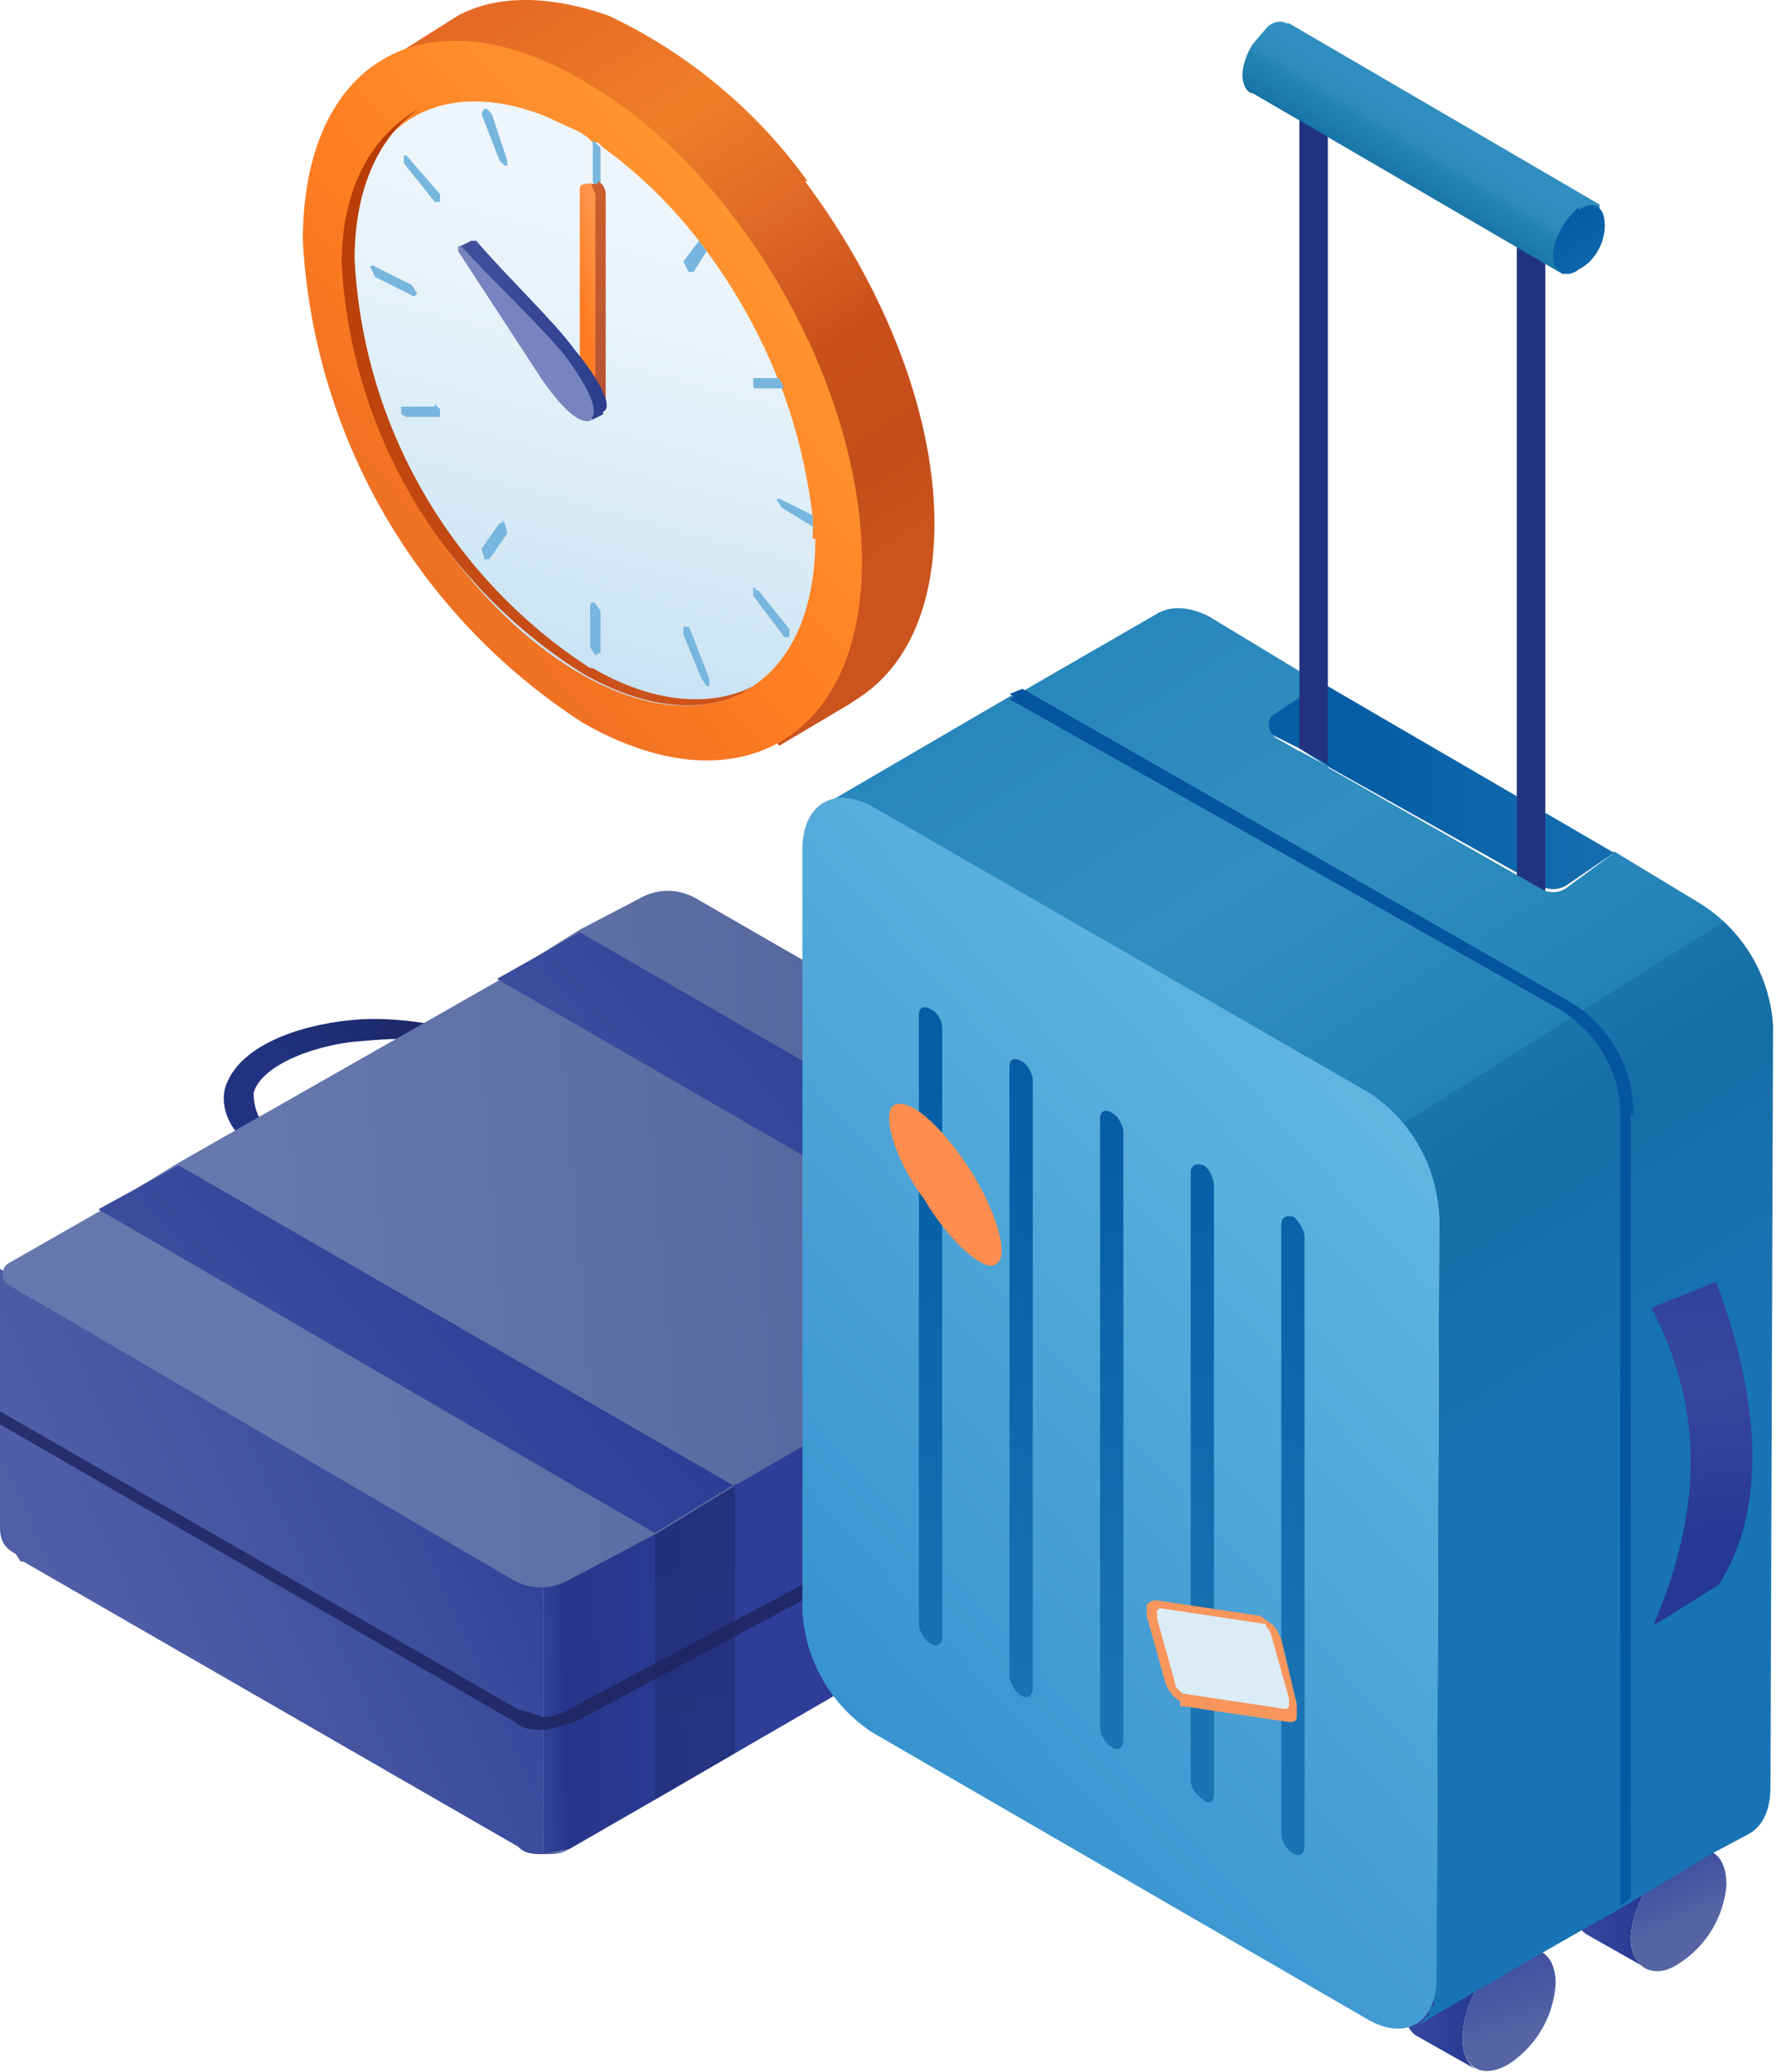 <svg xmlns="http://www.w3.org/2000/svg" width="69" height="80" fill="none"><path fill="url(#a)" d="m16.3 46.5-6.7-1.8.5-.2c-1.3-.7-1.6-1.8-1.4-2.5.5-1.6 2.8-2.4 4.8-2.6 2.6-.3 5.8.8 5.9.8l-.3-.7-2.8 7Zm-5.8-2.8 5.2 1.6 2-5.1c-.6 0-1.5-.2-3.7 0-1.7.1-3.9.9-4.2 2 0 .2 0 1 .7 1.5Z"/><path fill="url(#b)" d="M21 71.6c.4 0 .7 0 1-.2l-1 .2Z"/><path fill="url(#c)" d="M21 60v11.6c-.4 0-.7 0-1-.3L.9 60.3H.8L.6 60c-.4-.2-.6-.5-.6-1v-10l9 5 12 6Z"/><path fill="url(#d)" d="M46.8 46.4v10c0 .4-.2.8-.5 1h-.1L28.4 67.7l-3.1 1.8-3.3 1.9-1 .2V60.4l4.3-2.3 1.4-.8 11.3-6 8.8-4.9Z"/><path fill="url(#e)" d="M28.4 57.4v10.3l-3.1 1.8V57.4h3.1Z" opacity=".5"/><path fill="url(#f)" d="M46.5 46.9 44 48.4l-3.2 1.8-12.3 7.1-3.1 1.9L22 61c-.7.4-1.5.4-2.2 0L.3 49.6a.5.5 0 0 1 0-.8l3.5-2 3.1-1.9 12.3-7 3.2-2 2.3-1.2c.7-.4 1.5-.4 2.2 0L46.5 46c.4.2.4.7 0 .9Z"/><path fill="url(#g)" d="m28.4 57.3-3.1 1.9L3.8 46.7 6.9 45l21.5 12.4Z"/><path fill="url(#h)" d="m44 48.4-3.3 1.8-21.5-12.4 3.2-1.8 21.5 12.4Z"/><path fill="url(#i)" d="m32.5 61-10.3 5.5-1.1.3c-.5 0-.9 0-1.2-.3L0 55v-.5L20 66l1 .3c.3 0 .7-.1 1-.3l10.3-5.5.2.4Z" opacity=".8"/><path fill="url(#j)" d="m62.4 32.9-1.9 1.3a1 1 0 0 1-1 0l-8.2-4.6-1.1-.7-1-.5a.5.5 0 0 1 0-.9l1-.7.7-.5.4.2 11 6.4Z"/><path fill="url(#k)" d="M51.3 29.6V35a.6.6 0 0 1-1.1 0v-6l1.1.6Z"/><path fill="url(#l)" d="M59.1 38.7a.6.6 0 0 1-.5-.6V7.6a.6.6 0 0 1 1.1 0v30.5c0 .3-.2.6-.6.6Z"/><path fill="#414042" d="m66.2 71.5-2.3-1.3c-.3-.2-.8-.2-1.3.1l2.3 1.4c.5-.3 1-.4 1.3-.2Z"/><path fill="url(#m)" d="m61.3 74.7 2.3 1.3c-.4-.2-.6-.6-.6-1.2a4 4 0 0 1 1.9-3.1l-2.3-1.4a4 4 0 0 0-1.9 3.2c0 .6.3 1 .6 1.2Z"/><path fill="url(#n)" d="M64.9 71.7a4 4 0 0 0-1.9 3.1c0 1.2.9 1.7 1.9 1a4 4 0 0 0 1.8-3c0-1.3-.8-1.7-1.8-1.1Z"/><path fill="#414042" d="M59.6 75.4 57.3 74c-.3-.2-.8-.2-1.3 0l2.3 1.4c.5-.3 1-.3 1.3-.1Z"/><path fill="url(#o)" d="m54.7 78.6 2.3 1.3c-.3-.2-.5-.6-.5-1.2a4 4 0 0 1 1.8-3.2L56 74.2a4 4 0 0 0-1.8 3.2c0 .5.2 1 .5 1.2Z"/><path fill="url(#p)" d="M58.3 75.5a4 4 0 0 0-1.8 3.2c0 1.2.8 1.6 1.8 1a4 4 0 0 0 1.8-3.1c0-1.2-.8-1.7-1.8-1Z"/><path fill="url(#q)" d="M68.5 39.5 68.4 69c0 .9-.3 1.5-.8 1.8l-1.5.8-2.5 1.5-.5.3-.5.3-1.6.9-1.4.8-2.6 1.5-2.2 1.3.2-.2.2-.2v-.2a1.1 1.1 0 0 0 .2-.2v-.5l.1-.2v-2.1l.1-27.5a5.4 5.4 0 0 0-1-3c-.5-.8-1-1.4-1.7-1.8l-19.1-11-.5-.2a2 2 0 0 0-1.1-.1H32l-.2.1 7.2-4.2.5-.2 5.2-3c.5-.3 1.2-.3 2 .1l4.3 2.6-1.8 1.2c-.3.2-.2.7.1.9l10.2 5.8c.3.2.7.2 1 0l1.9-1.4 3.3 2a6 6 0 0 1 2.8 4.7Z"/><path fill="url(#r)" d="M33.8 31.2c-1.5-.9-2.8-.2-2.8 1.6v29.4a6 6 0 0 0 2.7 4.7l19 11c1.6 1 2.8.2 2.8-1.5l.1-29.4a6 6 0 0 0-2.7-4.8l-19.1-11Z"/><path fill="url(#s)" d="M63 43v30.3l-.4.3V43c0-1.7-.9-3.2-2.3-4L39 26.8l.5-.2 21 12a5 5 0 0 1 2.6 4.4Z"/><path fill="url(#t)" d="M36 63.5a1 1 0 0 1-.5-.8V39.2c0-.3.2-.4.5-.2.2.1.4.4.4.7v23.5c0 .3-.2.4-.4.3Z"/><path fill="url(#u)" d="M39.5 65.5a1 1 0 0 1-.5-.8V41.2c0-.3.2-.4.5-.2.2.1.4.5.4.7v23.5c0 .3-.2.4-.4.3Z"/><path fill="url(#v)" d="M43 67.5a1 1 0 0 1-.5-.8V43.2c0-.3.2-.4.5-.2.2.1.4.5.4.7v23.5c0 .3-.2.4-.4.3Z"/><path fill="url(#w)" d="M46.5 69.5a1 1 0 0 1-.5-.7V45.3c0-.3.2-.4.5-.3.2.1.4.5.4.8v23.5c0 .3-.2.4-.4.2Z"/><path fill="url(#x)" d="M50 71.6a1 1 0 0 1-.5-.8V47.3c0-.3.2-.4.5-.3.2.2.4.5.4.8v23.5c0 .3-.2.4-.4.3Z"/><path fill="url(#y)" d="M38.5 48.8c.5-.3 0-2-1-3.6-1.1-1.7-2.4-2.9-3-2.5-.4.3 0 2 1.2 3.6 1 1.7 2.4 2.9 2.8 2.5Z"/><path fill="#DBECF7" d="m49.7 66.2-4-.6c-.2 0-.4-.3-.5-.7l-.7-2.5c0-.3 0-.5.3-.5l3.9.6c.2 0 .5.3.6.7l.7 2.5c0 .3 0 .5-.3.5Z"/><path fill="#F8965D" d="M45.6 65.7c-.2-.1-.5-.4-.6-.8l-.7-2.5V62c.1-.2.3-.2.4-.2l4 .6.4.3c.2.1.3.4.4.6l.6 2.5v.5c0 .2-.2.2-.3.2l-4-.6h-.2Zm3.3-3h-.1l-4-.6-.1.1v.3l.7 2.5c0 .2.2.3.3.4l4 .6.1-.1v-.3l-.7-2.5-.1-.2-.1-.1Z"/><path fill="url(#z)" d="M51.3 4.5v25l-1.1-.6V4.5a.6.6 0 0 1 1.1 0Z"/><path fill="url(#A)" d="m61.8 8-1.4 2.6-12-7c-.2 0-.4-.3-.4-.7 0-.4.2-.9.4-1.2L49 1c.3-.2.5-.2.7-.1h.1l12 7Z"/><path fill="url(#B)" d="M61 8c-.5.4-1 1.2-1 1.9 0 .6.5.9 1 .5.6-.3 1-1 1-1.7s-.4-1-1-.6Z"/><path fill="url(#C)" d="m64 62.7 2.4-1.5c1.8-2.8 1.7-6.9-.1-11.7l-2.5 1c2.2 4.2 1.8 8.2.1 12.2Z"/><path fill="url(#D)" d="M63 43v30.3l-.4.3V43c0-1.6-.9-3.1-2.3-4L39 27l.5-.3 21 12a5 5 0 0 1 2.6 4.4Z"/><path fill="url(#E)" d="M31.2 7A20 20 0 0 0 23.5.6c-2.3-.8-4.3-.8-5.8 0L15 2.3l.8.2c-.9 1.2-1.4 3-1.4 5.3 0 6.8 4.9 15.2 10.8 18.6 1.5.8 3 1.3 4.2 1.4l.7 1 2.7-1.6.3-.2c1.9-1.2 3-3.5 3-6.8 0-4.3-2-9.2-5-13.2Z"/><path fill="url(#F)" d="M33.3 21.7c0 6.9-4.9 9.6-10.8 6.2A23.7 23.7 0 0 1 11.7 9.3c0-7 4.8-9.7 10.8-6.2 6 3.4 10.8 11.7 10.8 18.6Z"/><path fill="url(#G)" d="M31.5 20.8c0 5.8-4.1 8.1-9.1 5.2-5-2.9-9.1-9.9-9.1-15.7 0-2.2.6-4 1.7-5 1.4-1.5 3.6-1.8 6.1-.8l1.3.6.3.2.2.2h.2l.2.2C24.7 6.7 26 8 27 9.3l.3.4a22 22 0 0 1 2.7 4.8l.2.5c.6 1.6 1 3.3 1.2 5v.8Z"/><path fill="#77B6DE" d="M23.2 5.7v1.5l-.1.2-.2-.4V5.4l.3.3ZM18.8 4.2l.2.2.6 1.8v.2h-.1l-.2-.2-.7-1.8.1-.2ZM15.7 6 17 7.5v.3h-.2l-1.2-1.5V6ZM15.9 11l.2.3c0 .1-.1.2-.2.1l-1.4-.7-.2-.4s.1-.1.2 0l1.4.7ZM16.8 15.6l.2.2v.3h-1.3l-.2-.1v-.3h1.3ZM19.4 20.1l.1.1.1.4-.7 1h-.2v-.1l-.1-.3.7-1h.1ZM23 23.3l.2.3v1.6l-.2.1-.2-.3v-1.6c0-.1.1-.2.2-.1ZM26.6 24.2l.1.2.7 1.8v.3h-.1l-.2-.3-.7-1.7v-.3h.2ZM29.2 22.8h.1l1.2 1.5v.3h-.2L29.1 23v-.3h.1ZM31.5 20.4l-1.3-.8-.2-.3s0-.1.2 0l1.2.6v.5ZM30.3 15h-1c-.2 0-.2 0-.2-.2v-.2h1l.2.4ZM27.3 9.7l-.5.8h-.2l-.2-.4.6-.8.3.4Z"/><path fill="url(#H)" d="M22.8 25.8A20 20 0 0 1 13.7 10c0-2.8 1-4.8 2.5-5.8-1.8 1-3 3-3 6A20 20 0 0 0 22.5 26c2.6 1.5 5 1.6 6.6.5-1.6.8-3.8.7-6.2-.7Z"/><path fill="url(#I)" d="M23.1 7.1h-.5l.1 8.3c0 .2.1.4.3.4h.4V7.5c0-.2-.1-.4-.3-.5Z"/><path fill="url(#J)" d="M22.8 7.1h-.1c-.1 0-.3 0-.3.2v8.1c0 .2.1.4.3.4h.3V7.5l-.2-.5Z"/><path fill="url(#K)" d="m23.3 16-.4.2c-.4-.1-.8-.9-1.6-2-.8-1-2.6-3.1-3.5-4.7l.4-.2h.2c1.2 1.4 3 3.1 3.8 4.2 1.3 1.6 1.4 2.3 1.1 2.4Z"/><path fill="url(#L)" d="M22.9 16.2c-.3.2-.9 0-2-1.6l-3.2-4.9c0-.2 0-.3.2-.1 1.2 1.3 3 3 3.9 4.1 1.2 1.6 1.3 2.3 1 2.5Z"/><defs><linearGradient id="a" x1="10.5" x2="18.6" y1="45.8" y2="38.9" gradientUnits="userSpaceOnUse"><stop offset=".3" stop-color="#213380"/><stop offset="1" stop-color="#1D235E"/></linearGradient><linearGradient id="b" x1="21.4" x2="21.7" y1="71.8" y2="71.2" gradientUnits="userSpaceOnUse"><stop offset="0" stop-color="#45558E"/><stop offset=".4" stop-color="#5B6CA3"/><stop offset=".7" stop-color="#6678AE"/><stop offset="1" stop-color="#6476AC"/></linearGradient><linearGradient id="c" x1="-13.7" x2="22.8" y1="71.3" y2="54.9" gradientUnits="userSpaceOnUse"><stop offset=".1" stop-color="#5664A9"/><stop offset=".5" stop-color="#4F5EA6"/><stop offset=".8" stop-color="#3B4C9D"/><stop offset="1" stop-color="#263894"/></linearGradient><linearGradient id="d" x1="20.3" x2="27.5" y1="59.2" y2="59.1" gradientUnits="userSpaceOnUse"><stop offset=".1" stop-color="#304194"/><stop offset=".2" stop-color="#273689"/><stop offset="1" stop-color="#2E3D97"/></linearGradient><linearGradient id="e" x1="27.5" x2="26.4" y1="70.3" y2="58.3" gradientUnits="userSpaceOnUse"><stop stop-color="#1F2B6F"/><stop offset="1" stop-color="#1D2664"/></linearGradient><linearGradient id="f" x1="52" x2="-8.8" y1="45.5" y2="50.5" gradientUnits="userSpaceOnUse"><stop offset="0" stop-color="#45558E"/><stop offset=".4" stop-color="#5B6CA3"/><stop offset=".7" stop-color="#6678AE"/><stop offset="1" stop-color="#6476AC"/></linearGradient><linearGradient id="g" x1="11.4" x2="20.7" y1="55.9" y2="48.2" gradientUnits="userSpaceOnUse"><stop offset=".1" stop-color="#3B4C9D"/><stop offset="1" stop-color="#2B3D96"/></linearGradient><linearGradient id="h" x1="26.9" x2="36.3" y1="47" y2="39.2" gradientUnits="userSpaceOnUse"><stop offset=".1" stop-color="#3B4C9D"/><stop offset="1" stop-color="#2B3D96"/></linearGradient><linearGradient id="i" x1="8" x2="24.3" y1="64.6" y2="51" gradientUnits="userSpaceOnUse"><stop stop-color="#1D235E"/><stop offset="1" stop-color="#1D235E"/></linearGradient><linearGradient id="j" x1="52.2" x2="65.5" y1="30.3" y2="30.3" gradientUnits="userSpaceOnUse"><stop stop-color="#045DA5"/><stop offset="1" stop-color="#1B73B3"/></linearGradient><linearGradient id="k" x1="50.2" x2="51.3" y1="32.2" y2="32.2" gradientUnits="userSpaceOnUse"><stop stop-color="#14689E"/><stop offset="1" stop-color="#2880BA"/></linearGradient><linearGradient id="l" x1="58.6" x2="59.7" y1="22.8" y2="22.8" gradientUnits="userSpaceOnUse"><stop offset=".3" stop-color="#213380"/><stop offset="1" stop-color="#213380"/></linearGradient><linearGradient id="m" x1="60.8" x2="64.9" y1="73.2" y2="73.2" gradientUnits="userSpaceOnUse"><stop stop-color="#36489F"/><stop offset=".6" stop-color="#293B93"/><stop offset="1" stop-color="#1D3089"/></linearGradient><linearGradient id="n" x1="63.9" x2="65.1" y1="71.7" y2="74.2" gradientUnits="userSpaceOnUse"><stop stop-color="#36489F"/><stop offset="1" stop-color="#5664A4"/></linearGradient><linearGradient id="o" x1="54.2" x2="58.3" y1="77" y2="77" gradientUnits="userSpaceOnUse"><stop stop-color="#36489F"/><stop offset=".6" stop-color="#293B93"/><stop offset="1" stop-color="#1D3089"/></linearGradient><linearGradient id="p" x1="57.4" x2="58.6" y1="74.9" y2="78.6" gradientUnits="userSpaceOnUse"><stop stop-color="#36489F"/><stop offset="1" stop-color="#5664A4"/></linearGradient><linearGradient id="q" x1="40.8" x2="60.9" y1="25.1" y2="57" gradientUnits="userSpaceOnUse"><stop stop-color="#2786BB"/><stop offset=".3" stop-color="#318EC0"/><stop offset=".4" stop-color="#2D8BBD"/><stop offset=".6" stop-color="#2282B6"/><stop offset=".6" stop-color="#1F80B4"/><stop offset=".6" stop-color="#1975AB"/><stop offset=".7" stop-color="#156EA5"/><stop offset=".9" stop-color="#1772AF"/><stop offset="1" stop-color="#1874B4"/></linearGradient><linearGradient id="r" x1="29" x2="55.2" y1="67.5" y2="43.8" gradientUnits="userSpaceOnUse"><stop stop-color="#338ECC"/><stop offset="1" stop-color="#62B6E0"/></linearGradient><linearGradient id="s" x1="55.2" x2="46.7" y1="33.6" y2="67.2" gradientUnits="userSpaceOnUse"><stop offset=".6" stop-color="#0455A0"/><stop offset="1" stop-color="#045DA5"/></linearGradient><linearGradient id="t" x1="35.6" x2="36.6" y1="41.9" y2="67" gradientUnits="userSpaceOnUse"><stop stop-color="#045DA5"/><stop offset="1" stop-color="#1B73B3"/></linearGradient><linearGradient id="u" x1="39.1" x2="40" y1="41.7" y2="66.9" gradientUnits="userSpaceOnUse"><stop stop-color="#045DA5"/><stop offset="1" stop-color="#1B73B3"/></linearGradient><linearGradient id="v" x1="42.5" x2="43.4" y1="41.6" y2="66.7" gradientUnits="userSpaceOnUse"><stop stop-color="#045DA5"/><stop offset="1" stop-color="#1B73B3"/></linearGradient><linearGradient id="w" x1="45.9" x2="46.8" y1="41.5" y2="66.6" gradientUnits="userSpaceOnUse"><stop stop-color="#045DA5"/><stop offset="1" stop-color="#1B73B3"/></linearGradient><linearGradient id="x" x1="49.3" x2="50.2" y1="41.4" y2="66.5" gradientUnits="userSpaceOnUse"><stop stop-color="#045DA5"/><stop offset="1" stop-color="#1B73B3"/></linearGradient><linearGradient id="y" x1="-6.5" x2="-2.7" y1="-24.1" y2="-17.7" gradientUnits="userSpaceOnUse"><stop stop-color="#FF804E"/><stop offset="1" stop-color="#FF8D4F"/></linearGradient><linearGradient id="z" x1="50.2" x2="51.3" y1="16.7" y2="16.7" gradientUnits="userSpaceOnUse"><stop offset=".3" stop-color="#213380"/><stop offset="1" stop-color="#213380"/></linearGradient><linearGradient id="A" x1="55.5" x2="53.5" y1="4.2" y2="7.5" gradientUnits="userSpaceOnUse"><stop offset=".2" stop-color="#318EC0"/><stop offset=".4" stop-color="#2D8BBC"/><stop offset=".5" stop-color="#2383B1"/><stop offset=".6" stop-color="#1F80AD"/><stop offset=".8" stop-color="#1975A8"/><stop offset=".8" stop-color="#156EA5"/><stop offset="1" stop-color="#1874A7"/></linearGradient><linearGradient id="B" x1="60.4" x2="63.4" y1="8.3" y2="12.7" gradientUnits="userSpaceOnUse"><stop stop-color="#045DA5"/><stop offset="1" stop-color="#1B73B3"/></linearGradient><linearGradient id="C" x1="64.5" x2="66.5" y1="49.5" y2="63.8" gradientUnits="userSpaceOnUse"><stop stop-color="#314299"/><stop offset=".3" stop-color="#36479B"/><stop offset=".7" stop-color="#263894"/></linearGradient><linearGradient id="D" x1="55.2" x2="46.7" y1="33.7" y2="67.2" gradientUnits="userSpaceOnUse"><stop offset=".6" stop-color="#0455A0"/><stop offset="1" stop-color="#045DA5"/></linearGradient><linearGradient id="E" x1="18.8" x2="33.1" y1="-.2" y2="21.9" gradientUnits="userSpaceOnUse"><stop stop-color="#E46825"/><stop offset=".3" stop-color="#F07E28"/><stop offset=".4" stop-color="#E87428"/><stop offset=".5" stop-color="#DF6927"/><stop offset=".7" stop-color="#CA501A"/><stop offset=".9" stop-color="#C24E1B"/><stop offset="1" stop-color="#CB531D"/></linearGradient><linearGradient id="F" x1="36.4" x2="8.6" y1=".2" y2="24.2" gradientUnits="userSpaceOnUse"><stop offset=".1" stop-color="#FFA538"/><stop offset=".4" stop-color="#FF8E2C"/><stop offset=".6" stop-color="#FF7D22"/><stop offset="1" stop-color="#DD6424"/></linearGradient><linearGradient id="G" x1="25.1" x2="19.1" y1="5.3" y2="27.7" gradientUnits="userSpaceOnUse"><stop offset=".1" stop-color="#EEF6FB"/><stop offset=".3" stop-color="#E9F3FA"/><stop offset=".6" stop-color="#DBECF7"/><stop offset="1" stop-color="#C3DFF1"/></linearGradient><linearGradient id="H" x1="16.5" x2="50.2" y1="4.2" y2="42.4" gradientUnits="userSpaceOnUse"><stop stop-color="#B83D06"/><stop offset=".4" stop-color="#CA501A"/><stop offset="1" stop-color="#E46825"/></linearGradient><linearGradient id="I" x1="23.4" x2="18.9" y1="15.5" y2="13.7" gradientUnits="userSpaceOnUse"><stop stop-color="#B75332"/><stop offset=".8" stop-color="#CE602D"/></linearGradient><linearGradient id="J" x1="22.9" x2="21.7" y1="6.7" y2="6.9" gradientUnits="userSpaceOnUse"><stop stop-color="#FF964E"/><stop offset=".3" stop-color="#FF9247"/><stop offset=".7" stop-color="#FF8632"/><stop offset="1" stop-color="#FF7C22"/></linearGradient><linearGradient id="K" x1="23.3" x2="18.3" y1="16.5" y2="8.9" gradientUnits="userSpaceOnUse"><stop stop-color="#3E4E9B"/><stop offset="0" stop-color="#344594"/><stop offset=".1" stop-color="#2C3D8D"/><stop offset=".2" stop-color="#2F408F"/><stop offset="1" stop-color="#41519D"/></linearGradient><linearGradient id="L" x1="18.4" x2="23.7" y1="-760.5" y2="8.6" gradientUnits="userSpaceOnUse"><stop stop-color="#4759A6"/><stop offset=".5" stop-color="#6372B4"/><stop offset="1" stop-color="#7884BF"/></linearGradient></defs></svg>